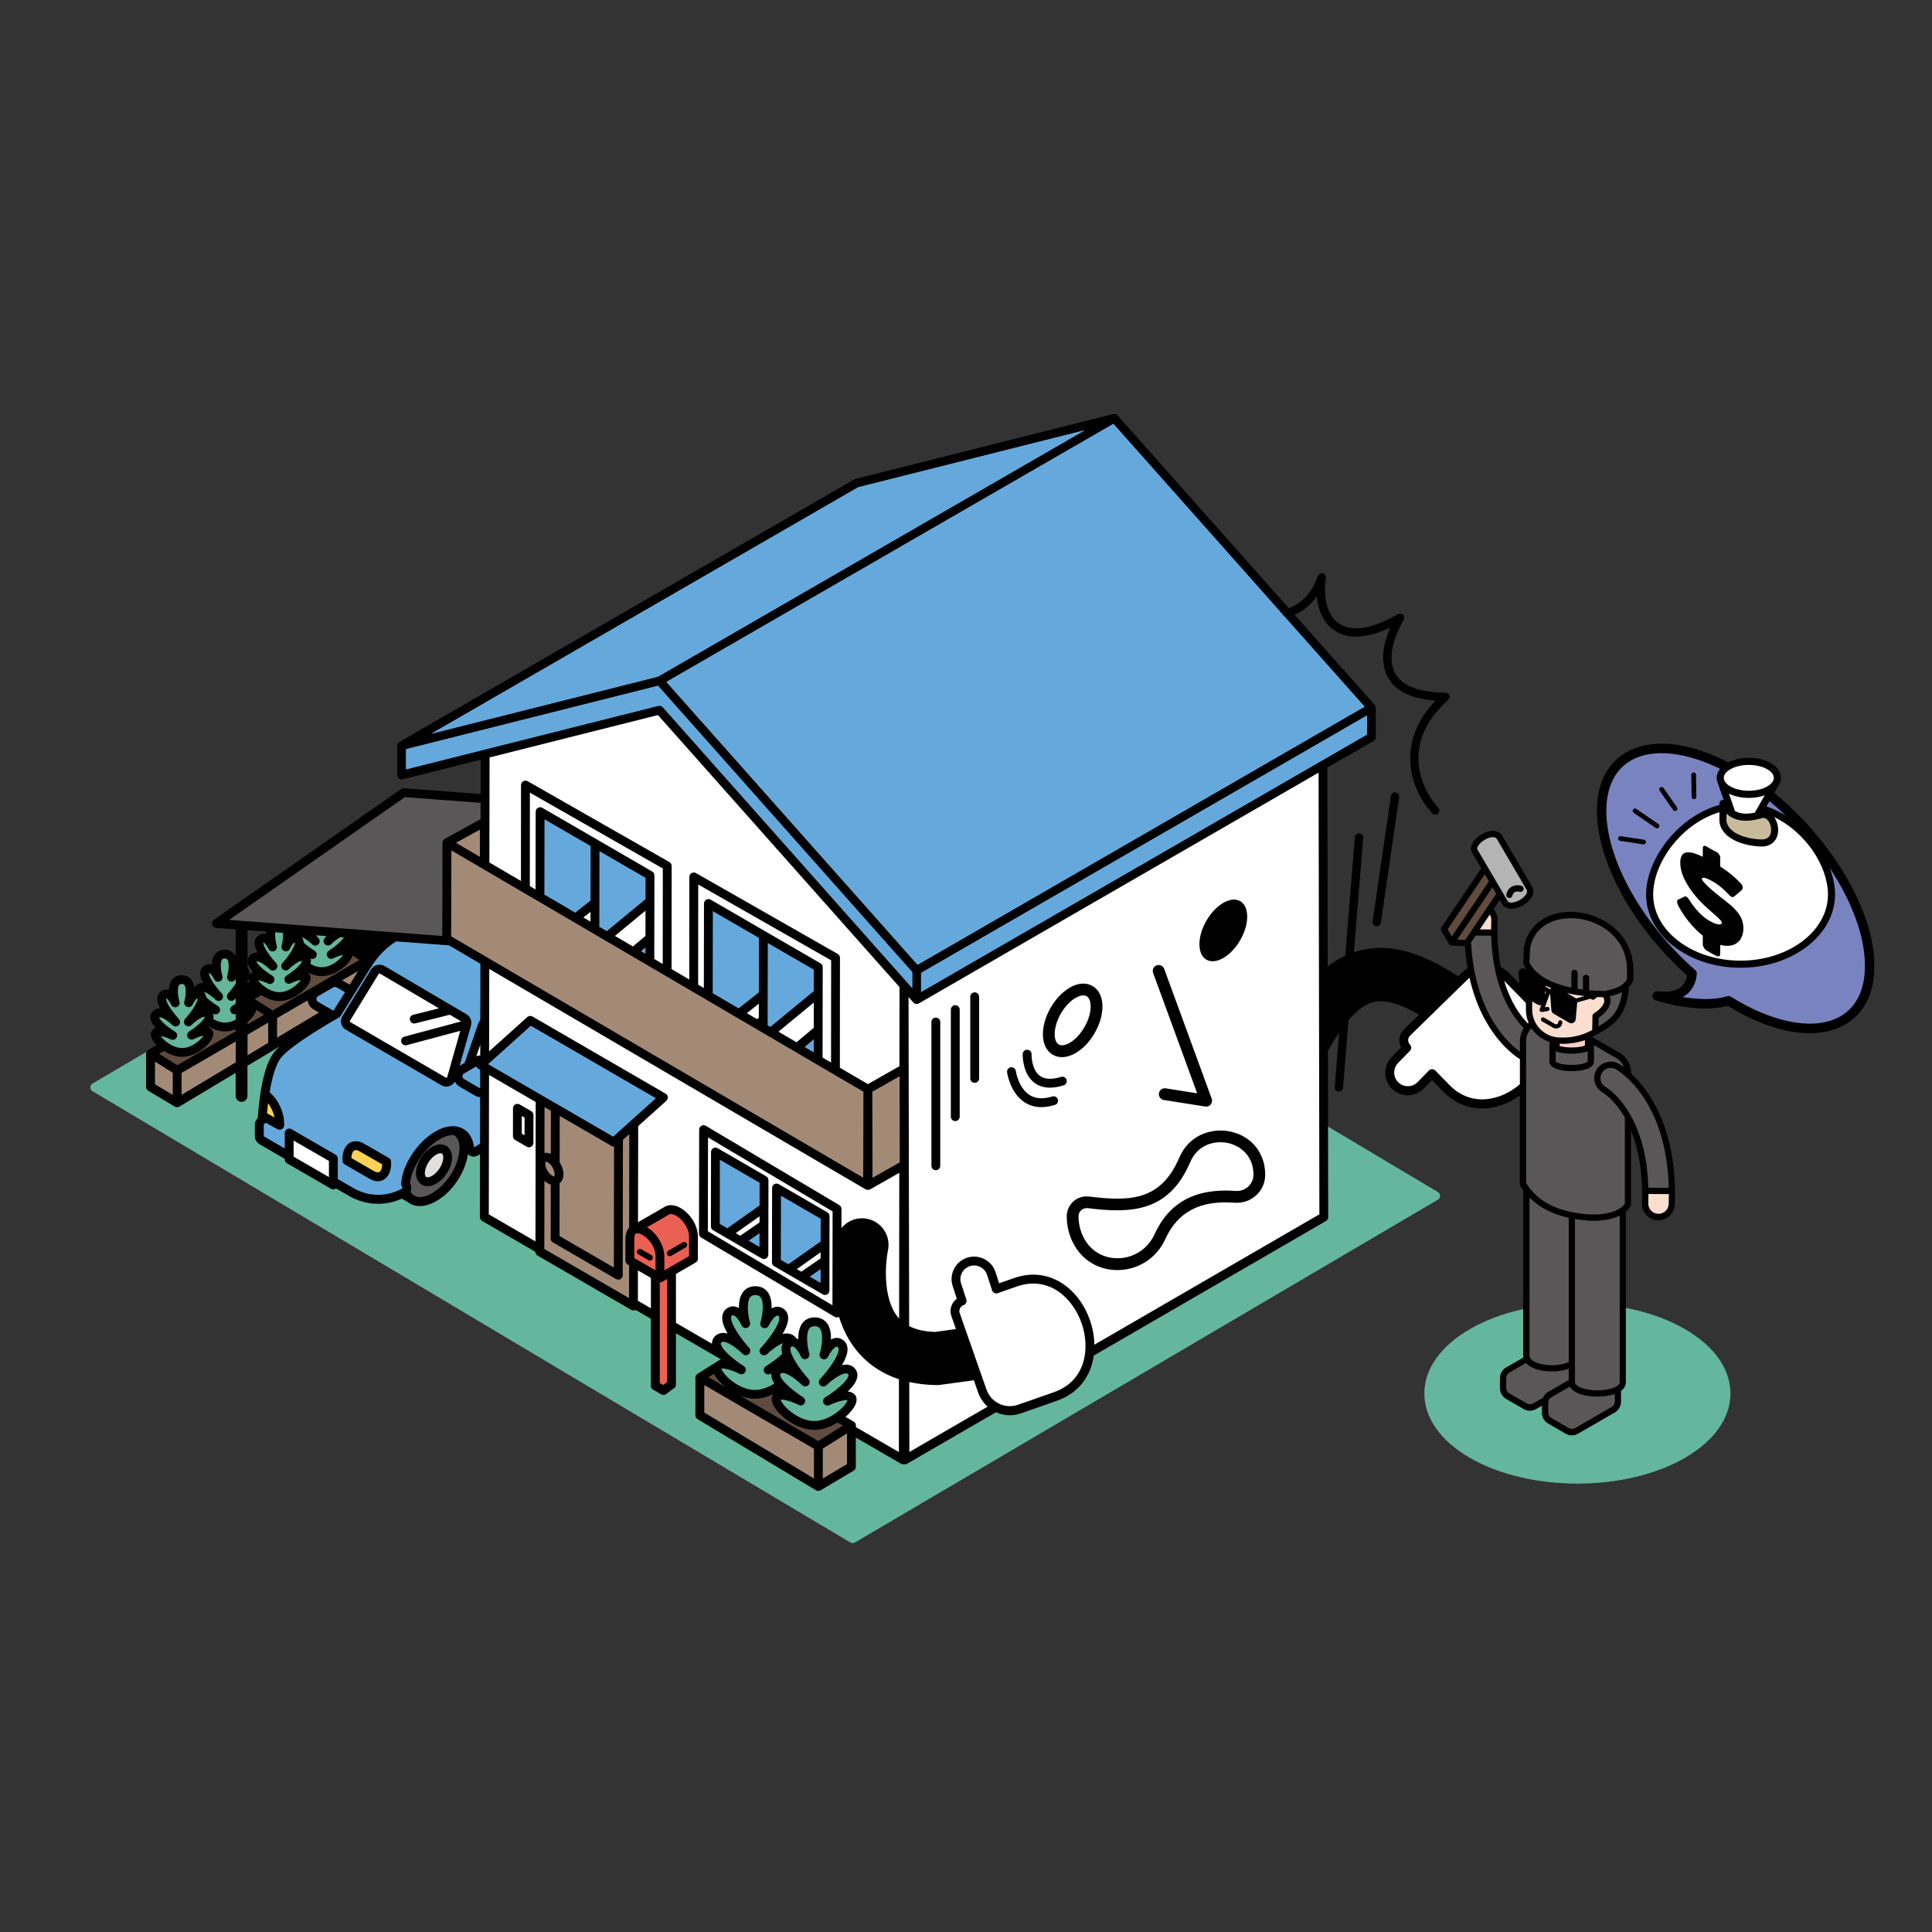 <?xml version="1.0" encoding="UTF-8"?><svg id="_レイヤー_2" xmlns="http://www.w3.org/2000/svg" viewBox="0 0 800 800"><rect x="0" y="0" width="800" height="800" fill="#333333" stroke="none"/><defs><style>.cls-1{fill:none;}.cls-2{fill:#7983bf;}.cls-3{fill:#64b69c;}.cls-4{fill:#f8cec6;}.cls-5{fill:#ea6052;}.cls-6{fill:#fadfd0;}.cls-7{fill:#65a9dc;}.cls-8{fill:#a38a77;}.cls-9{fill:#fff;}.cls-10{fill:#c8bb9b;}.cls-11{fill:#e1e0df;}.cls-12{fill:#b4b4b5;}.cls-13{fill:#595757;}.cls-14{fill:#604c3f;}.cls-15{fill:#fcd254;}</style></defs><g id="_レイヤー_1-2"><rect class="cls-1" width="800" height="800"/></g><g id="_レイヤー_3"><path d="M405.03,576.6l-1.77-5.07-13.9,1.9c-.49.07-.99.1-1.49.1-.05,0-.09,0-.14,0-4.16-.05-7.88-.52-11.23-1.27l.05,28.98,32.42-18.79c-1.78-1.56-3.14-3.55-3.95-5.85Z"/><path class="cls-3" d="M595.42,493.61l-313.83-186.89c-.57-.34-1.29-.34-1.86,0L38.3,448.68c-.56.33-.9.93-.9,1.57,0,.65.34,1.25.89,1.58l313.83,186.89c.29.17.61.26.94.26s.64-.08.93-.25l241.42-141.97c.56-.33.9-.93.9-1.57,0-.65-.34-1.25-.89-1.58Z"/><path class="cls-3" d="M697.6,550.3c-24.5-14.15-64.36-14.14-88.86,0-12.21,7.05-18.94,16.54-18.94,26.71s6.73,19.66,18.94,26.71c12.25,7.07,28.34,10.61,44.43,10.61s32.18-3.54,44.43-10.61c12.21-7.05,18.94-16.54,18.94-26.71s-6.73-19.66-18.94-26.71Z"/><path d="M675.41,444.38v-.1c0-3.44-1.85-6.65-4.83-8.37l-11.29-6.52c.64-.32,1.27-.65,1.9-1.02,0,0,0,0,0,0,7.28-4,11.8-7.21,13.18-18.08,0-.05,0-.1.01-.14l.02-1.33c.68-.68,1.27-1.46,1.75-2.38.1-.18.15-.39.15-.6v-5.19c-.51-13.88-12.33-22.06-23.75-22.97-11.16-.89-19.6,4.75-21.49,14.36-.01.06-.02.12-.02.19l-.32,6.47c-.01.2.03.4.11.58.29.67.64,1.29,1.03,1.9v.18l-.29-.17c-.59-.34-1.31-.33-1.89.03-.58.36-.91,1.01-.86,1.69l.31,4.38-4.15-4.25c-1.04-1.07-2.23-1.94-3.52-2.61-1.06-5.39-1.63-11.77-1.35-19.3.06-1.74-.53-3.4-1.66-4.7l2.58-3.83,1.09,1.86c.84,1.29,2.2,1.84,3.73,1.84,1.68,0,3.57-.65,5.2-1.69,3.43-2.17,4.76-5.2,3.31-7.55l-12.34-21.05c-.93-1.43-2.51-2.12-4.45-1.94-3.2.29-7,2.93-8.13,5.65-.57,1.38-.44,2.71.37,3.76l3.55,6.06-16.52,24.49c-.28.41-.29.95-.04,1.38l3.17,5.41s.06.07.08.11c.03.04.06.08.09.12.04.04.09.08.13.12.04.03.08.06.12.09.05.03.11.06.16.08.04.02.09.04.13.06.06.02.12.03.18.04.04,0,.08.02.12.03l5.64.37c.22,3.23.59,6.26,1.08,9.1-.87.54-1.69,1.16-2.44,1.89l-1.44,1.41c-15.91-10.31-28.56-13.64-40.35-10.74-.92.23-1.87.5-2.83.81l3.82-47.37c.08-.95-.63-1.78-1.58-1.86-.95-.08-1.78.63-1.86,1.58l-3.96,49.04c-2.31,1.06-4.74,2.49-7.28,4.49l-.15-82.35h0s0,0,0,0l19.13-11.04c.57-.33.91-.93.92-1.58v-12.11s0-.03,0-.05c0-.12-.02-.23-.05-.34,0-.03,0-.07-.02-.1-.04-.14-.1-.28-.17-.41-.02-.03-.04-.06-.06-.09-.05-.08-.1-.16-.16-.23l-33.11-37.28c3.69-1.73,6.79-4.33,9.18-7.73.55,6.27,3.05,11.3,7.2,14.13,4.04,2.74,11.22,4.52,23.22-1.15-4.82,10.86-2.76,17.6-.9,20.84,3.18,5.53,9.76,8.69,19.59,9.4-15.29,15.97-12.03,34.66-1.44,46.66.34.39.81.58,1.29.58.4,0,.81-.14,1.14-.43.71-.63.78-1.72.15-2.43-9.36-10.6-13.89-28.66,4.12-44.66.53-.47.72-1.23.47-1.9-.25-.67-.89-1.11-1.6-1.12-10.8-.06-17.78-2.69-20.72-7.82-3-5.22-1.75-13.35,3.42-22.33.39-.68.28-1.53-.28-2.08-.55-.55-1.41-.66-2.08-.27-10.62,6.17-19.07,7.5-24.43,3.86-4.7-3.19-6.72-10.23-5.43-18.82.13-.88-.43-1.72-1.29-1.93-.87-.21-1.75.27-2.04,1.11-2.26,6.59-6.3,11.07-11.98,13.37l-70.95-79.89s0,0,0,0c-.13-.15-.29-.27-.46-.37-.01,0-.02-.02-.04-.02-.17-.09-.35-.15-.54-.18-.02,0-.03,0-.04,0-.18-.03-.37-.02-.55,0-.03,0-.05,0-.08.01-.03,0-.06,0-.09.01l-106.77,26.87c-.16.04-.32.11-.47.19l-188.31,108.72s-.04.03-.06.04c-.02.02-.05.03-.07.05-.15.1-.28.22-.39.36,0,.01-.01.02-.02.03-.11.15-.2.31-.27.49,0,0,0,0,0,.01-.06.18-.09.37-.1.57,0,.01,0,.02,0,.03v12.11c-.01.56.25,1.1.69,1.45.44.35,1.03.47,1.57.33l32.3-8.13-.03,14.23-31.74-2.4c-.43-.03-.84.08-1.19.32l-77.53,54.17c-.63.44-.92,1.24-.72,1.98.2.75.86,1.28,1.63,1.34l8.12.61v11.3c-.17-.36-.36-.69-.59-1-.66-.86-1.92-1.88-4.03-1.86-2.14.02-3.36,1.06-4,1.93-.87,1.17-1.19,2.7-1.25,4.23-.11-.04-.23-.07-.34-.1-1.1-.25-2.21.04-3.14.8-.8.66-1.26,1.6-1.33,2.7-.08,1.27.42,2.75,1.17,4.21-.12,0-.23,0-.35,0-1.1.03-2.06.47-2.78,1.25-.2.22-.36.46-.5.71-.16-1.22-.51-2.41-1.23-3.34-.66-.86-1.91-1.85-4.03-1.86-2.14.02-3.36,1.06-4,1.93-.87,1.17-1.19,2.7-1.25,4.23-.11-.04-.23-.07-.34-.1-1.1-.25-2.21.04-3.14.8-.8.66-1.26,1.6-1.33,2.69-.08,1.27.42,2.75,1.17,4.21-.12,0-.23,0-.35,0-1.1.03-2.06.47-2.78,1.25-.73.8-1.05,1.85-.89,2.94.19,1.3,1.08,2.63,2.22,3.86-.7.24-1.16.63-1.44.98-.43.53-1.01,1.71-.11,3.58.39.81,1.05,1.71,1.9,2.59l-3.45,1.99c-.08.05-.15.12-.23.18-.04.04-.1.07-.14.11-.1.1-.19.21-.26.33,0,.01-.02.03-.03.04-.08.14-.14.28-.19.44-.01.05-.01.1-.02.15-.02.1-.04.21-.05.31,0,0,0,.01,0,.02s0,.01,0,.02v13.75c0,.65.34,1.24.89,1.57l11.02,6.56s.01,0,.02,0c0,0,.01,0,.02.01.09.05.19.08.28.11.05.02.1.05.15.06.15.04.31.06.47.06s.32-.02.47-.06c.05-.01.1-.04.15-.06.09-.03.19-.06.28-.11,0,0,.01,0,.02-.01,0,0,.01,0,.02,0l23.31-13.98v9.56c0,1.35,1.09,2.44,2.44,2.44s2.44-1.09,2.44-2.44v-12.48l13.45-8.07c-.82.74-1.55,1.45-2.11,2.11-5.3,6.18-6.58,21.54-7.06,27.33l-.02.25c-.76.75-1.2,1.78-1.2,2.87v4.55c0,1.44.77,2.78,2.02,3.5l10.35,5.97v.26c0,.65.35,1.26.92,1.59l18.28,10.56c.28.16.6.25.92.25s.63-.08.92-.25c.07-.04.13-.1.19-.15l5.51,3.18c3.68,2.13,7.81,3.19,11.94,3.19,3.36,0,6.71-.72,9.83-2.12l2.53,1.46c.12.09.22.19.34.27,1.33.9,2.88,1.34,4.58,1.34s3.7-.49,5.7-1.46c7.12-3.47,13.17-12.14,14.2-20.12.28.32.62.61,1.04.81.58.28,1.78.61,3.28-.29l.69-.41-.05,26.03c0,.65.35,1.26.91,1.59l22.07,12.79c0,.64.35,1.24.91,1.56l38.75,22.46c.28.16.6.25.92.25s.61-.08.89-.23l6.34,3.67v27.77c0,.65.35,1.26.92,1.59l3.36,1.94c.28.16.6.25.92.25.38,0,.76-.12,1.08-.35l3.36-2.47c.47-.34.75-.89.75-1.48v-21.23l18.56,10.75-9.63,6.05c-.06.04-.12.1-.17.14-.06.05-.12.09-.17.14-.06.06-.11.14-.16.21-.04.06-.09.11-.12.17-.04.08-.07.16-.1.24-.03.07-.06.13-.08.2-.02.08-.03.17-.03.26,0,.07-.03.13-.03.2v15.63c0,.64.34,1.24.89,1.57l49.06,29.47s.01,0,.02,0c0,0,.01,0,.02.01.09.05.18.08.28.11.05.02.1.05.16.06.16.04.31.06.47.06s.32-.02.47-.06c.05-.01.1-.04.15-.06.09-.03.19-.06.28-.11,0,0,.01,0,.02-.01,0,0,.01,0,.02,0l13.68-8.15c.55-.33.89-.93.89-1.57v-12.14l18.7,10.84c.28.16.6.25.92.25h0,0c.12,0,.24-.02.36-.05.12.02.24.05.36.05.32,0,.63-.08.92-.25l36.79-21.32c1.82.83,3.76,1.26,5.72,1.26,1.55,0,3.11-.26,4.61-.79l14.84-5.2c6.99-2.45,11.9-7.29,14.19-13.99.52-1.52.88-3.1,1.11-4.73l96.18-55.74c.57-.33.91-.93.91-1.59l-.12-68.91c1.6-2.81,3.14-5.3,4.65-7.51l-1.82,22.55c-.08.95.63,1.78,1.58,1.86.05,0,.09,0,.14,0,.89,0,1.64-.68,1.71-1.58l2.26-27.95c3.61-4.25,7.02-6.73,10.33-7.54,4.62-1.13,10.86.6,18.91,5.23l-6.32,6.18c-2.03,1.98-2.43,5.02-1.17,7.41l-3.71,3.8c-1.78,1.74-2.78,4.07-2.81,6.56-.03,2.49.91,4.84,2.65,6.62,1.74,1.78,4.07,2.78,6.56,2.81,2.49.02,4.84-.91,6.65-2.68l3.5-3.58,4.55,4.65c4.55,4.66,10.09,7.07,16.14,7.07.84,0,1.68-.05,2.54-.14,4.54-.49,9.06-2.29,13.12-5.16v36.64c0,.23.06.46.18.65.38.65.79,1.27,1.22,1.88v68.45c0,.28.02.55.07.81l-7.13,4.12c-1.59.92-2.57,2.62-2.57,4.45v4.14c0,1.83.99,3.54,2.57,4.45l7.26,4.19c.79.46,1.68.69,2.57.69s1.78-.23,2.57-.69l2.41-1.39v2.93c0,1.83.99,3.54,2.57,4.46l7.26,4.19c.79.46,1.68.69,2.57.69s1.78-.23,2.57-.69l15.21-8.78c1.59-.92,2.57-2.62,2.57-4.45v-4.14c0-.11-.01-.22-.02-.32,1.25-.92,2.03-2.11,2.03-3.61v-70.59c.78-.66,1.44-1.39,1.94-2.2.13-.2.19-.44.19-.68v-30.71c2.87,6.99,5,16.72,4.52,30.04-.14,3.76,2.81,6.92,6.56,7.06.08,0,.17,0,.25,0,3.68,0,6.67-2.88,6.81-6.57,1.15-31.65-10.94-47.61-18.14-54.26ZM102.5,406.84v-.88c.11-.27.21-.54.3-.8,0,.49.13,1.08.44,1.76-.24-.05-.49-.07-.74-.08ZM110.26,386.79c-.11-.04-.23-.07-.34-.1-1.1-.25-2.21.04-3.14.8-.8.66-1.26,1.6-1.33,2.7-.08,1.27.42,2.75,1.17,4.21-.12,0-.23,0-.35,0-1.1.03-2.06.47-2.78,1.25t0,0c-.73.8-1.05,1.85-.89,2.94.19,1.3,1.08,2.63,2.22,3.86-.7.24-1.15.63-1.44.98-.08.1-.16.22-.23.36.06-.4.09-.79.06-1.16-.06-.74-.31-1.4-.71-1.95v-15.51l7.84.59c-.04.34-.08.69-.09,1.04Z"/><path d="M577.89,328.12c-.95-.13-1.82.52-1.95,1.46l-7.57,52.01c-.14.94.51,1.82,1.46,1.95.08.01.17.02.25.02.84,0,1.58-.62,1.7-1.47l7.57-52.01c.14-.94-.51-1.82-1.46-1.95Z"/><polygon class="cls-8" points="148.31 402.08 141.67 405.93 144.79 407.74 148.31 402.08"/><path class="cls-8" d="M127.39,414.22l-12.66,7.35v8.1l17.32-10.4-2.18-1.26c-1.41-.81-2.3-2.2-2.47-3.79Z"/><polygon class="cls-8" points="75.2 444.26 75.2 453.35 97.62 439.89 97.62 431.25 75.2 444.26"/><polygon class="cls-8" points="111.06 431.81 111.06 423.44 102.5 428.41 102.5 436.96 111.06 431.81"/><polygon class="cls-8" points="64.18 448.99 71.54 453.37 71.54 444.22 64.18 439.59 64.18 448.99"/><path class="cls-14" d="M112.93,418.38l35.95-20.87-2.9-1.82c-.07.25-.16.51-.29.79-1.48,3.19-6.91,7.66-12.39,7.71-.03,0-.06,0-.08,0-1.99,0-3.97-.58-5.77-1.47.23.16.41.34.55.51.44.53,1.04,1.69.17,3.57-1.48,3.19-6.91,7.67-12.39,7.71-.03,0-.06,0-.08,0-2.66,0-5.31-1.04-7.51-2.47l-2.78,1.61,7.52,4.73Z"/><path class="cls-14" d="M109.36,420.2l-3.3-2.07c-.06.38-.18.8-.4,1.27-.56,1.2-1.68,2.59-3.15,3.85v.93l6.85-3.98Z"/><path class="cls-14" d="M93.27,427.1s-.06,0-.08,0c-2.34,0-4.68-.81-6.71-1.97-.07.08-.14.17-.22.25.71.23,1.17.61,1.45.96.44.53,1.04,1.69.17,3.57-1.48,3.19-6.91,7.66-12.39,7.71-.03,0-.06,0-.08,0-2.65,0-5.3-1.03-7.5-2.45l-2.02,1.17,7.52,4.73,24.21-14.06v-.81c-1.4.55-2.87.89-4.35.9Z"/><path class="cls-3" d="M114.58,391.6c.27.92-.21,1.89-1.11,2.23-.9.34-1.9-.07-2.31-.94-.54-1.16-1.53-2.43-2.01-2.6-.01,0-.03.02-.05.04-.39.88,1.86,4.86,5.25,8.47.68.73.66,1.86-.05,2.56-.71.7-1.85.7-2.56,0-1.38-1.34-4.01-3.3-5.33-3.3-.01,0-.03,0-.04,0-.09,0-.13.02-.16.03.08,1.07,3.21,3.92,6.54,5.95.83.51,1.12,1.58.66,2.43-.46.86-1.52,1.2-2.4.78-1.44-.68-3.14-1.23-4.18-1.37,1.18,1.72,4.88,4.96,8.86,4.96.02,0,.04,0,.06,0,4-.03,7.68-3.36,8.84-5.11-1.04.16-2.73.73-4.16,1.44-.87.43-1.93.11-2.41-.74-.48-.85-.21-1.92.62-2.44,3.3-2.09,6.37-4.99,6.44-6.05-.03-.02-.07-.03-.16-.03h-.02c-1.31,0-3.93,2.02-5.3,3.39-.7.71-1.84.72-2.56.03-.72-.69-.76-1.82-.09-2.56,3.33-3.66,5.51-7.68,5.1-8.57-.01,0-.02-.02-.03-.02-.48.18-1.45,1.47-1.97,2.64-.39.88-1.39,1.3-2.29.98-.9-.33-1.4-1.29-1.14-2.21.4-1.46.71-3.7.52-5.31l-3.13-.24c-.24,1.63.13,4.04.58,5.57Z"/><path class="cls-3" d="M95.51,419.03c-.48-.85-.21-1.92.62-2.45.51-.32,1.01-.67,1.5-1.02v-2.19c-.19.17-.37.35-.53.51-.7.7-1.84.72-2.56.03-.72-.69-.76-1.82-.09-2.56,1.25-1.37,2.33-2.8,3.18-4.09v-2.04c-.03.06-.06.12-.09.18-.39.87-1.39,1.3-2.29.97-.9-.33-1.4-1.29-1.14-2.21.57-2.04.96-5.62.02-6.86-.16-.21-.44-.42-1.09-.42-.67,0-.93.23-1.09.44-.92,1.25-.47,4.83.13,6.86.27.92-.21,1.89-1.11,2.23-.9.34-1.9-.07-2.31-.94-.54-1.16-1.53-2.43-2.01-2.6-.01,0-.03.02-.05.04-.39.88,1.86,4.87,5.25,8.47.68.72.66,1.86-.05,2.56-.71.7-1.85.7-2.56,0-1.26-1.22-3.53-2.93-4.93-3.24.61.59.99,1.35,1.1,2.25,1.24,1.18,3.01,2.55,4.84,3.67.83.51,1.12,1.58.66,2.43-.46.86-1.52,1.2-2.4.78-.11-.05-.22-.1-.33-.15.22.56.31,1.16.23,1.79-.02.16-.05.33-.1.5,1.45.84,3.13,1.46,4.87,1.46.02,0,.04,0,.06,0,1.55-.01,3.05-.52,4.38-1.24v-2.31c-.8.24-1.69-.1-2.11-.85Z"/><path class="cls-3" d="M102.56,410.53s-.03-.02-.06-.02v.27c.03-.09.05-.17.06-.25Z"/><path class="cls-3" d="M66.54,429c1.18,1.72,4.88,4.96,8.86,4.96.02,0,.04,0,.06,0,4-.03,7.68-3.36,8.84-5.11-1.04.16-2.74.73-4.16,1.44-.87.43-1.93.11-2.41-.74-.48-.85-.21-1.92.62-2.44,3.29-2.09,6.37-4.99,6.44-6.05-.03-.02-.07-.03-.16-.03,0,0-.01,0-.02,0-1.26,0-3.88,1.96-5.3,3.39-.7.71-1.84.72-2.56.04-.72-.69-.76-1.82-.09-2.56,3.33-3.66,5.51-7.68,5.1-8.57-.01,0-.02-.02-.03-.02-.48.18-1.45,1.47-1.97,2.64-.39.87-1.39,1.3-2.29.98-.9-.33-1.4-1.29-1.14-2.21.57-2.04.96-5.62.02-6.86-.16-.21-.45-.42-1.09-.42-.67,0-.93.23-1.09.44-.92,1.25-.47,4.83.13,6.86.27.92-.21,1.89-1.11,2.23-.9.34-1.9-.07-2.31-.94-.54-1.16-1.53-2.43-2.01-2.6-.01,0-.03.02-.05.04-.39.88,1.87,4.86,5.25,8.47.68.73.66,1.86-.05,2.56-.71.7-1.85.7-2.56,0-1.4-1.36-4.09-3.35-5.37-3.3-.09,0-.13.02-.16.03.08,1.07,3.21,3.92,6.54,5.95.83.51,1.12,1.58.66,2.43-.46.86-1.52,1.2-2.4.78-1.44-.68-3.14-1.23-4.18-1.37Z"/><path class="cls-3" d="M137.12,390.97c-.7.71-1.84.72-2.56.03-.72-.69-.76-1.82-.09-2.56.25-.27.48-.54.72-.82l-4.36-.33c.34.39.68.78,1.04,1.17.68.72.66,1.86-.05,2.56-.71.7-1.85.7-2.56,0-1.08-1.05-2.92-2.47-4.3-3.04.43.57.7,1.25.76,2.03,0,.09,0,.19,0,.29,1.21,1.12,2.86,2.36,4.56,3.4.83.51,1.12,1.58.66,2.43-.45.84-1.47,1.18-2.33.81.12.45.17.93.11,1.42-.03.26-.1.52-.19.79,1.41.79,3.02,1.36,4.69,1.36.02,0,.04,0,.06,0,4-.03,7.68-3.36,8.84-5.11-1.04.16-2.73.73-4.16,1.44-.87.43-1.93.11-2.41-.74-.48-.85-.21-1.92.62-2.44,2.83-1.79,5.49-4.18,6.23-5.5l-1.45-.11c-1.3.68-2.86,1.95-3.81,2.91Z"/><path class="cls-11" d="M182.39,477.52c-.39,0-.89.13-1.42.39-2.54,1.24-4.84,4.66-5.04,7.48-.07.96.13,1.7.54,1.97.4.27,1.16.18,2.03-.24h0c2.54-1.24,4.84-4.66,5.04-7.48.07-.96-.13-1.7-.54-1.97-.15-.1-.36-.16-.6-.16Z"/><path class="cls-13" d="M177.53,475.21c-3.59,3.45-7.32,9.52-7.73,14.66.52,1.14.65,2.33.34,3.35-.03.1-.08.18-.11.28.34.61.77,1.11,1.3,1.46,1.59,1.07,3.94.94,6.63-.37h0c6.29-3.07,11.79-11.24,12.28-18.22.21-2.98-.55-5.21-2.14-6.28-.05-.03-.11-.06-.16-.09-2.91-.23-6.69,1.63-10.42,5.21ZM187.18,479.9c-.29,4.09-3.4,8.71-7.09,10.51-1.04.51-2.07.76-3.03.76s-1.88-.26-2.64-.77c-1.52-1.03-2.3-2.94-2.14-5.26.29-4.09,3.4-8.71,7.09-10.51,2.09-1.02,4.15-1.01,5.68.02,1.52,1.03,2.3,2.94,2.14,5.26Z"/><path class="cls-7" d="M196.66,453.65l-6.32-3.65c-.89-.51-1.56-1.26-1.99-2.14-.44.8-1.14,1.42-2.01,1.78-.49.2-1.01.3-1.52.3-.7,0-1.4-.18-2.02-.55l-39.61-23.02c-.95-.55-1.62-1.44-1.89-2.5-.27-1.06-.1-2.16.47-3.1l11.91-19.41c1.14-1.86,3.6-2.48,5.49-1.37l34.03,20.02c1.58.93,2.34,2.81,1.84,4.58l-4.73,16.73s.02-.01.03-.02l2.07-1.19,5.57-16.09c.21-.61.53-1.16.9-1.67l.04-23.29-12.98-7.6-21.9-1.65c-3.8,2.44-7.34,5.53-10.93,11.47l-12.05,19.39c-.16.26-.39.48-.66.63-.19.1-18.79,10.55-23.79,16.38-2.56,2.98-4.07,9.05-4.97,14.68,3.4,2.66,6.01,8.08,6.01,12.8v.82c0,.65-.34,1.24-.9,1.57-.29.17-.61.26-.93.26-.3,0-.6-.07-.88-.22l-4.95-2.71c-.15.21-.35.4-.58.54-.13.07-.2.2-.2.33v4.55c0,.13.07.26.19.33l8.51,4.92v-6.41c0-.65.35-1.26.92-1.59.57-.33,1.26-.33,1.83,0l18.28,10.56c.57.33.92.93.92,1.59v8.52l6.62,3.82c6.22,3.59,13.95,3.6,20.17.03,0-.17-.07-.49-.29-.88-.17-.3-.26-.64-.24-.99.26-6.5,4.78-13.69,8.88-17.62,5.38-5.17,10.99-7.28,15.39-5.79,3.1,1.05,5.21,3.8,5.79,7.55.03.24.11.5.18.71l2.43-1.45.03-19.29c-.75-.05-1.49-.26-2.16-.65ZM161.94,481.92c0,3.04-1.11,5.43-3.03,6.54-.77.44-1.61.66-2.49.66-1.08,0-2.22-.33-3.35-.99l-10.33-5.96c-.57-.33-.92-.93-.92-1.59v-.82c0-3.04,1.11-5.43,3.03-6.54,1.7-.98,3.78-.87,5.84.32l10.33,5.96c.57.33.92.93.92,1.59v.82Z"/><path class="cls-9" d="M167.93,432.85c-.81,0-1.55-.54-1.77-1.36-.26-.98.32-1.98,1.29-2.24l23.5-6.31-4.7-2.77s-.05.02-.08.03l-14.2,3.55c-.15.04-.3.06-.45.06-.82,0-1.57-.56-1.77-1.39-.25-.98.35-1.98,1.33-2.22l10.68-2.67-24.45-14.38c-.06-.03-.12-.05-.19-.05-.13,0-.25.06-.32.18l-11.91,19.41c-.07.11-.06.22-.04.29.02.07.06.17.17.23l39.61,23.02c.13.08.25.05.33.02.08-.03.18-.1.22-.25l5.42-19.17-22.2,5.96c-.16.04-.32.06-.48.06Z"/><path class="cls-15" d="M145.49,479.53l9.41,5.43c.51.3,1.48.73,2.18.32.71-.41,1.16-1.6,1.2-3.13l-9.41-5.43c-.51-.3-1.47-.73-2.18-.32-.71.41-1.16,1.6-1.2,3.13Z"/><path class="cls-15" d="M110.57,461.01l3.15,1.72c-.47-2.14-1.48-4.31-2.75-5.92-.15,1.24-.28,2.62-.4,4.2Z"/><path class="cls-9" d="M197.23,437.38c.52-.22,1.07-.34,1.63-.38v-4.35s-1.63,4.72-1.63,4.72Z"/><path class="cls-7" d="M142.86,410.85l-3.48-2.01c-.21-.12-.44-.18-.68-.18s-.47.06-.68.18l-6.32,3.65c-.61.35-.68.94-.68,1.18s.07.82.68,1.18l6.27,3.62c.08-.05.17-.1.24-.14l4.65-7.48Z"/><path class="cls-7" d="M198.08,442.56c-.39-.23-.68-.6-.82-1.02l-5.09,2.94c-.61.35-.68.94-.68,1.18s.07.82.68,1.18l6.32,3.65c.11.06.22.11.34.14v-7.62s-.75-.44-.75-.44Z"/><polygon class="cls-9" points="121.58 478.96 136.2 487.4 136.2 480.73 121.58 472.29 121.58 478.96"/><polygon class="cls-7" points="275.96 282.37 461.04 175.52 565.03 292.62 379.95 399.47 275.96 282.37"/><polygon class="cls-7" points="355.34 201.77 449.13 178.17 272.41 280.19 178.62 303.8 355.34 201.77"/><path class="cls-7" d="M273.09,292.19c-.15,0-.3.02-.45.06l-104.49,26.3v-8.33s104.31-26.25,104.31-26.25l105.27,118.55v6.6s-103.28-116.3-103.28-116.3c-.35-.4-.85-.61-1.37-.61Z"/><polygon class="cls-7" points="381.4 410.74 381.41 402.86 566.05 296.26 566.05 304.14 381.4 410.74"/><path class="cls-13" d="M183.32,348.46s0-.01,0-.02c.04-.15.1-.29.18-.42.03-.04.06-.08.09-.12.06-.09.12-.18.2-.26.04-.04.1-.07.14-.11.08-.06.15-.13.23-.18,0,0,.01,0,.01,0,0,0,0,0,.01,0l14.82-8.16v-6.75s-31.35-2.37-31.35-2.37l-72.79,50.85,88.27,6.66.1-38.64c0-.16.02-.32.06-.48Z"/><path class="cls-9" d="M202.5,445.12l-.1,57.72,19.32,11.2.1-57.73-19.32-11.19ZM219.95,474.84c-.28.16-.6.24-.91.24s-.63-.08-.92-.25l-4.81-2.79c-.57-.33-.91-.93-.91-1.59l.02-11.54c0-.65.35-1.26.92-1.58.57-.33,1.26-.32,1.83,0l4.81,2.79c.57.33.91.93.91,1.59l-.02,11.54c0,.65-.35,1.26-.92,1.58Z"/><polygon class="cls-9" points="264.15 526.05 264.13 538.62 269.53 541.74 269.53 529.16 264.15 526.05"/><path class="cls-9" d="M354.49,558.96c-3.08-3.87-5.45-8.48-7.07-13.68-.28.16-.59.24-.9.24s-.65-.09-.93-.26l-55.25-32.81c-.56-.33-.9-.93-.9-1.58l.07-43.11c0-.66.35-1.26.93-1.59.57-.33,1.27-.32,1.84.02l55.25,32.81c.56.33.9.93.9,1.58v7.96c2.51-3.1,6.64-4.72,10.82-3.82,5.93,1.28,9.7,7.12,8.43,13.05-1.03,4.95-2.32,19.62,4.04,27.54.18.23.4.43.59.65l.07-60.33-12,6.82c-.28.16-.59.24-.9.24-.03,0-.07-.01-.1-.01-.03,0-.07.01-.1.01-.32,0-.64-.08-.93-.25l-155.76-91.22-.06,34.14,15.82-14.22c.59-.53,1.45-.62,2.14-.22l55.14,31.95c.51.29.84.81.9,1.39.06.58-.16,1.16-.6,1.55l-11.67,10.49-.07,39.8,10.99-6.34c1.65-1.08,3.95-.97,6.32.29,3.72,1.98,7.49,6.78,7.49,12.13v9.01c0,.65-.35,1.26-.92,1.59l-8.17,4.72v20.28l14.91,8.64c-.02-1.14.35-2.18,1.14-3.02h0c.89-.94,2.07-1.45,3.43-1.47.61-.02,1.24.09,1.88.26-1.37-2.4-2.36-4.91-2.2-6.96.11-1.34.68-2.47,1.67-3.26,1.46-1.17,2.88-1.15,3.81-.92.5.12.98.33,1.43.61-.03-2.41.36-4.94,1.73-6.72,1.19-1.55,2.96-2.33,5.11-2.34,2.16.02,3.91.86,5.08,2.43,1.33,1.8,1.68,4.34,1.62,6.75.45-.27.93-.47,1.44-.58.94-.21,2.36-.21,3.8.98.97.8,1.53,1.94,1.61,3.28.13,2.06-.91,4.55-2.31,6.92.64-.16,1.28-.25,1.89-.23,1.36.04,2.53.57,3.4,1.53.13.15.23.31.34.46.3.11.59.25.87.42-.03-2.41.36-4.94,1.73-6.72,1.19-1.55,2.96-2.35,5.11-2.34,2.16.02,3.91.86,5.08,2.43,1.33,1.8,1.68,4.34,1.62,6.75.45-.26.93-.47,1.44-.58.94-.21,2.36-.21,3.8.98.97.8,1.53,1.94,1.61,3.28.13,2.06-.91,4.55-2.31,6.92.64-.16,1.28-.25,1.89-.23,1.36.04,2.53.57,3.4,1.53.89.98,1.26,2.21,1.07,3.55-.29,2.02-1.95,4.15-3.94,6.05,1.21.11,2.27.53,2.99,1.42.5.62,1.16,1.99.06,4.26-.74,1.52-2.16,3.25-4,4.84l3.4,1.97c.08.05.15.11.23.17.05.04.1.07.14.11.1.1.18.21.26.33.01.02.03.03.04.05.08.14.14.28.18.44.01.05.01.1.02.15.02.1.04.21.05.31,0,0,0,.01,0,.02,0,0,0,.01,0,.02v.69l17.79,10.31.02-30.16c-8.66-2.87-14.25-7.77-17.71-12.11Z"/><path class="cls-9" d="M215.76,325.07c0-.65.35-1.25.91-1.58.56-.33,1.26-.33,1.83,0l58.7,33.48c.57.33.92.93.92,1.59l-.04,42.74,7.33,4.29.04-42.48c0-.65.35-1.25.91-1.58.56-.33,1.26-.33,1.83,0l58.7,33.48c.57.33.92.93.92,1.59l-.04,45.53,11.6,6.79,13.06-7.42.05-32.76-100.04-112.65-69.72,17.55-.08,43.5,13.07,7.65.03-39.7Z"/><polygon class="cls-7" points="339.79 531.23 339.8 525.52 335.3 528.63 339.79 531.23"/><polygon class="cls-7" points="339.83 504.65 323.37 495.12 323.33 521.69 326.45 523.5 339.82 514.04 339.83 504.65"/><polygon class="cls-9" points="329.94 525.52 331.79 526.59 339.8 521.07 339.81 518.53 329.94 525.52"/><path class="cls-9" d="M293.17,470.98l-.06,38.86,51.59,30.64.06-38.86-51.59-30.64ZM318.15,519.51c0,.65-.35,1.26-.92,1.58-.28.16-.6.24-.91.24s-.63-.08-.92-.25l-20.12-11.66c-.57-.33-.91-.93-.91-1.59l.05-30.8c0-.65.35-1.26.92-1.58.57-.33,1.26-.32,1.83,0l20.12,11.66c.57.33.91.93.91,1.59l-.05,30.8ZM343.44,534.4c0,.65-.35,1.26-.92,1.58-.28.16-.6.24-.91.24s-.63-.08-.92-.25l-20.12-11.66c-.57-.33-.91-.93-.91-1.59l.05-30.8c0-.65.35-1.26.92-1.58.57-.33,1.26-.32,1.83,0l20.12,11.66c.57.33.91.93.91,1.59l-.05,30.8Z"/><polygon class="cls-7" points="314.54 489.76 298.08 480.22 298.03 506.79 301.16 508.6 314.52 499.15 314.54 489.76"/><polygon class="cls-7" points="314.49 516.33 314.5 510.63 310 513.73 314.49 516.33"/><polygon class="cls-9" points="304.64 510.62 306.5 511.7 314.51 506.18 314.51 503.64 304.64 510.62"/><path class="cls-8" d="M253.22,474.51l-21.45-12.43-.03,19.19c.97,1.54,1.58,3.33,1.58,4.97,0,1.6-.58,2.92-1.59,3.72l-.04,21.86,22.5,13.04.08-50.12s-.09.01-.14.01c-.31,0-.63-.08-.92-.25Z"/><path class="cls-8" d="M225.45,477.4c.83-.12,1.74.02,2.64.43l.03-17.87-2.64-1.53-.03,18.97Z"/><path class="cls-8" d="M258.97,522.01v-9.01c0-1.83.44-3.28,1.3-4.33.08-.09.17-.16.25-.25l.06-38.83-2.64,2.38-.09,56.08c0,.65-.35,1.26-.92,1.58-.28.16-.6.24-.91.24s-.63-.08-.92-.25l-26.16-15.16c-.57-.33-.91-.93-.91-1.59l.04-22.34c-.42-.13-.85-.31-1.27-.56-.48-.28-.93-.64-1.36-1.04l-.05,28.25,35.09,20.34.02-13.59-.61-.35c-.57-.33-.92-.93-.92-1.59Z"/><path class="cls-8" d="M226.81,481.29c-.39-.23-.65-.27-.77-.27-.03,0-.06,0-.07,0-.03.03-.18.27-.18.85,0,1.75,1.33,4.07,2.85,4.95.51.29.8.29.84.26.03-.03.18-.27.18-.85,0-1.75-1.33-4.07-2.85-4.95Z"/><polygon class="cls-9" points="216.06 469.42 217.21 470.08 217.22 462.77 216.07 462.11 216.06 469.42"/><polygon class="cls-7" points="202.1 440.65 253.9 470.67 271.6 454.76 219.8 424.74 202.1 440.65"/><polygon class="cls-7" points="336.96 430.36 333.17 433.55 336.96 435.76 336.96 430.36"/><polygon class="cls-7" points="337 410.37 337.01 401.54 317.92 390.48 317.86 424.58 318.97 425.23 337 410.37"/><polygon class="cls-9" points="336.97 425.58 336.99 415.12 322.33 427.2 329.82 431.58 336.97 425.58"/><polygon class="cls-7" points="314.22 410.94 314.26 388.36 295.17 377.29 295.11 411.26 305.86 417.55 314.22 410.94"/><polygon class="cls-9" points="314.21 421.41 314.22 415.61 309.25 419.54 313.46 422 314.21 421.41"/><path class="cls-9" d="M291.51,374.11c0-.65.35-1.26.92-1.58.57-.33,1.26-.32,1.83,0l22.75,13.19,22.75,13.19c.57.33.91.93.91,1.59l-.06,37.41,3.51,2.06.04-42.32-55.04-31.39-.04,41.48,2.37,1.39.06-35Z"/><polygon class="cls-7" points="267.27 392.33 265.43 393.88 267.27 394.95 267.27 392.33"/><polygon class="cls-7" points="267.3 372.33 267.32 363.51 248.22 352.44 248.17 383.77 251.25 385.57 267.3 372.33"/><polygon class="cls-9" points="267.28 387.54 267.29 377.09 254.62 387.54 262.08 391.91 267.28 387.54"/><polygon class="cls-7" points="244.53 372.91 244.57 350.32 225.47 339.26 225.42 370.44 238.19 377.92 244.53 372.91"/><polygon class="cls-9" points="244.52 377.58 241.58 379.91 244.51 381.62 244.52 377.58"/><path class="cls-9" d="M221.82,336.08c0-.65.35-1.26.92-1.58.57-.33,1.26-.32,1.83,0l22.75,13.19,22.75,13.19c.57.33.91.93.91,1.59l-.06,34.63,3.51,2.06.03-39.54-55.04-31.39-.03,38.69,2.37,1.39.05-32.22Z"/><polygon class="cls-8" points="198.7 343.54 188.8 348.99 198.72 354.81 198.7 343.54"/><polygon class="cls-8" points="361.2 452.07 361.29 487.71 372.58 481.29 372.49 445.66 361.2 452.07"/><polygon class="cls-8" points="186.82 387.73 357.44 487.66 357.53 452.06 186.91 352.13 186.82 387.73"/><path class="cls-5" d="M273.74,530.97c-.15.04-.31.06-.47.06-.03,0-.05,0-.07-.01v41.67l1.41.81,1.65-1.21v-42.7l-2.07,1.19c-.14.08-.29.14-.44.18Z"/><path class="cls-5" d="M279.78,503.28c-1.12-.59-2.14-.77-2.62-.45-.04.02-.07.05-.11.07l-9.16,5.29c4.05,2.3,7.2,7.64,7.2,12.01v5.83l10.24-5.91v-7.95c0-3.86-2.86-7.46-5.55-8.89ZM283.92,516.56l-5.97,3.44c-.19.11-.4.16-.61.16-.42,0-.83-.22-1.06-.61-.34-.58-.14-1.33.45-1.67l5.97-3.44c.58-.34,1.33-.14,1.67.45.34.58.14,1.33-.45,1.67Z"/><path class="cls-5" d="M268.61,513.48c-1.75-1.92-3.63-2.79-4.71-2.79-.38,0-1.26,0-1.26,2.31v7.95l8.8,5.08v-5.83c0-2.29-1.03-4.74-2.83-6.72ZM270.18,521.37c-.23.39-.64.61-1.06.61-.21,0-.42-.05-.61-.16l-4.17-2.41c-.58-.34-.78-1.08-.45-1.67.34-.58,1.08-.78,1.67-.45l4.17,2.41c.58.34.78,1.08.45,1.67Z"/><polygon class="cls-8" points="340.7 599.84 340.7 612.22 350.73 606.25 350.73 593.54 340.7 599.84"/><polygon class="cls-8" points="291.64 584.94 337.04 612.21 337.04 599.89 291.64 573.53 291.64 584.94"/><path d="M322.46,576.03c.18-.11.37-.22.55-.34.07.08.15.15.22.23-.27.02-.52.06-.77.11Z"/><path class="cls-14" d="M337,592.06c-7.49-.06-14.89-6.16-16.91-10.51-1.06-2.29-.37-3.66.13-4.26.02-.02.04-.04.06-.06-2.41,1.17-5.07,1.94-7.73,1.94-.04,0-.08,0-.11,0-1.98-.02-3.95-.46-5.82-1.18l32.22,18.71,10.18-6.4-2.18-1.27c-2.9,1.77-6.31,3.03-9.73,3.03-.04,0-.08,0-.11,0Z"/><path class="cls-14" d="M295.63,568.85l-2.28,1.43,7.07,4.11c-2.22-1.78-3.93-3.79-4.79-5.54Z"/><path class="cls-3" d="M319.39,568.7c-.17.08-.35.15-.52.23-.88.42-1.93.08-2.4-.78-.46-.86-.18-1.93.66-2.43,2.13-1.3,4.78-3.23,6.78-5.09-.23-.89-.34-1.74-.28-2.52.06-.73.26-1.39.59-1.97-2.14.82-4.92,2.93-6.59,4.56-.71.69-1.85.69-2.56,0-.71-.7-.73-1.83-.05-2.56,3.3-3.51,7.86-9.7,7.69-12.47-.03-.42-.16-.58-.29-.69-.36-.3-.54-.25-.65-.23-1.11.25-2.72,2.57-3.46,4.15-.4.87-1.41,1.28-2.31.94-.9-.34-1.38-1.31-1.11-2.23.86-2.9,1.64-8.3.07-10.42-.3-.4-.84-.93-2.16-.94-1.3-.02-1.87.51-2.17.91-1.61,2.1-.92,7.51-.11,10.42.26.92-.24,1.89-1.15,2.22-.9.32-1.9-.1-2.29-.98-.71-1.59-2.28-3.94-3.39-4.21-.11-.03-.29-.07-.66.22-.14.11-.27.27-.3.69-.22,2.77,4.24,9.03,7.48,12.59.67.74.63,1.87-.09,2.56-.72.69-1.86.67-2.56-.03-2.09-2.1-5.97-5.04-8.08-5.04h-.03c-.45,0-.66.16-.81.32-.14.15-.2.27-.17.56.3,2.39,5.74,6.82,9.5,9.19.82.52,1.09,1.6.62,2.45-.48.85-1.54,1.18-2.41.74-2.94-1.46-6.38-2.43-7.5-2.15.16.55.77,1.69,2.18,3.17,2.49,2.59,7.02,5.63,11.61,5.67.03,0,.06,0,.09,0,2.87,0,5.74-1.17,8.09-2.66-.66-1.02-1.13-2.05-1.25-3.04-.05-.38-.04-.75,0-1.11Z"/><path class="cls-3" d="M323.23,579.57c.16.55.77,1.69,2.18,3.17,2.49,2.59,7.02,5.63,11.61,5.67,4.59.08,9.18-2.93,11.71-5.48,1.45-1.46,2.07-2.6,2.24-3.14-1.07-.28-4.6.64-7.54,2.05-.88.42-1.93.08-2.4-.78-.46-.86-.18-1.93.66-2.44,3.8-2.32,9.31-6.65,9.65-9.04.04-.28-.02-.41-.16-.56-.15-.16-.35-.32-.8-.33-2.09-.07-6.05,2.83-8.19,4.91-.71.69-1.85.69-2.56,0-.71-.7-.73-1.83-.05-2.56,3.3-3.51,7.86-9.7,7.69-12.47-.03-.42-.16-.58-.29-.69-.36-.29-.54-.25-.65-.23-1.11.25-2.72,2.57-3.46,4.15-.4.87-1.41,1.28-2.31.94-.9-.34-1.38-1.31-1.11-2.23.86-2.9,1.64-8.3.07-10.42-.3-.4-.84-.93-2.16-.94-1.29.01-1.87.51-2.18.91-1.81,2.36-.65,8.47-.1,10.42.26.92-.24,1.89-1.14,2.22-.9.33-1.9-.1-2.29-.98-.71-1.59-2.28-3.94-3.39-4.21-.11-.03-.29-.07-.66.22-.14.11-.27.27-.3.69-.22,2.77,4.24,9.03,7.48,12.59.67.74.63,1.87-.09,2.56-.72.69-1.86.67-2.56-.03-2.09-2.1-5.97-5.04-8.08-5.04h-.03c-.45,0-.66.16-.81.32-.14.15-.2.27-.17.56.3,2.39,5.74,6.82,9.5,9.19.82.52,1.09,1.6.62,2.45-.48.85-1.54,1.18-2.41.74-2.94-1.46-6.38-2.43-7.5-2.15Z"/><path class="cls-7" d="M498.57,249.01c-.82-.49-1.08-1.55-.6-2.36.49-.82,1.55-1.08,2.36-.59,10.55,6.31,21.1,8.76,29.54,6.99l-68.85-77.53-185.07,106.85,103.99,117.1,185.07-106.85-32.56-36.66c-9.61,2.74-21.84.26-33.9-6.95Z"/><polygon class="cls-7" points="355.34 201.77 449.13 178.17 272.41 280.19 178.62 303.8 355.34 201.77"/><path class="cls-7" d="M273.09,292.19c-.15,0-.3.02-.45.06l-104.49,26.3v-8.33s104.31-26.25,104.31-26.25l105.27,118.55v6.6s-103.28-116.3-103.28-116.3c-.35-.4-.85-.61-1.37-.61Z"/><polygon class="cls-7" points="381.4 410.74 381.41 402.86 566.05 296.26 566.05 304.14 381.4 410.74"/><path class="cls-9" d="M405.03,576.6l-1.77-5.07-13.9,1.9c-.49.07-.99.1-1.49.1-.05,0-.09,0-.14,0-4.16-.05-7.88-.52-11.23-1.27l.05,28.98,32.42-18.79c-1.78-1.56-3.14-3.55-3.95-5.85Z"/><path class="cls-9" d="M608.5,404.85c-.22.19-.45.38-.66.58l-23.96,23.42c-1.03,1.01-1.05,2.67-.04,3.7.69.71.69,1.85,0,2.56l-4.81,4.92c-2.26,2.21-2.3,5.8-.12,8.04,1.06,1.08,2.47,1.69,3.98,1.7,1.48.02,2.94-.56,4.02-1.61l4.78-4.89c.34-.35.82-.55,1.31-.55s.97.2,1.31.55l5.86,5.99c4.37,4.47,9.79,6.49,15.67,5.85,4.71-.51,9.45-2.68,13.52-6.14v-10.4c-2.48-1.52-15.68-10.58-20.86-33.72Z"/><path class="cls-9" d="M632.95,423.47c-.71-1.68-1.1-3.53-1.1-5.47v-2.68l-9.02-9.23c2.69,9.07,6.78,14.6,9.77,17.66.11-.1.23-.19.34-.28Z"/><path class="cls-9" d="M397.41,543.77l11.07,31.62c.91,2.59,2.76,4.66,5.23,5.85,2.47,1.19,5.25,1.34,7.84.44l14.84-5.2c13.15-4.6,15.16-18.04,11.47-28.59-3.69-10.54-13.65-19.79-26.8-15.19l-7.91,2.77c-.47.16-.98.13-1.42-.09-.44-.22-.78-.61-.93-1.08l-2.12-6.54c-.49-1.39-1.51-2.53-2.88-3.19-1.36-.66-2.9-.74-4.33-.24-1.43.5-2.58,1.53-3.23,2.89-.66,1.36-.74,2.9-.24,4.33l2.14,6.58c.31.95-.2,1.96-1.14,2.29-1.36.48-2.08,1.97-1.6,3.33h0Z"/><path class="cls-9" d="M546,319.93l-165.52,95.56c-.05.03-.11.04-.16.07-.04.02-.07.05-.11.06-.04.02-.08.02-.12.03-.04.01-.07.02-.11.03-.14.03-.28.05-.42.05h0s0,0,0,0c-.15,0-.29-.02-.43-.06-.04-.01-.08-.03-.13-.04-.1-.03-.19-.07-.29-.12-.02-.01-.05-.02-.07-.03-.02-.01-.04-.03-.06-.05-.09-.05-.16-.12-.24-.19-.04-.03-.07-.06-.11-.1-.01-.01-.03-.02-.04-.04l-1.98-2.23.25,136.24c2.85,1.47,6.41,2.28,10.77,2.41l8.61-1.18-1.89-5.39h0c-.94-2.68.06-5.57,2.24-7.16l-1.65-5.09c-.81-2.31-.67-4.84.41-7.08,1.08-2.24,2.97-3.93,5.32-4.76s4.88-.68,7.13.4c2.24,1.08,3.93,2.97,4.76,5.32l1.56,4.8,6.14-2.15c6.99-2.45,13.85-1.73,19.82,2.09,5.21,3.32,9.34,8.77,11.64,15.35,1.18,3.37,1.79,6.81,1.84,10.15l93.17-53.99-.33-182.91ZM389.34,482.74c0,1.01-.82,1.83-1.83,1.83s-1.83-.82-1.83-1.83v-59.54c0-1.01.82-1.83,1.83-1.83s1.83.82,1.83,1.83v59.54ZM397.39,462.39c0,1.01-.82,1.83-1.83,1.83s-1.83-.82-1.83-1.83v-44.34c0-1.01.82-1.83,1.83-1.83s1.83.82,1.83,1.83v44.34ZM405.43,446.55c0,1.01-.82,1.83-1.83,1.83s-1.83-.82-1.83-1.83v-33.81c0-1.01.82-1.83,1.83-1.83s1.83.82,1.83,1.83v33.81ZM506.55,373.85c5.46-3.15,9.89-.6,9.89,5.71s-4.43,13.98-9.89,17.13c-5.46,3.15-9.89.6-9.89-5.71s4.43-13.98,9.89-17.13ZM478.94,399.73c1.27-.46,2.67.19,3.13,1.45l19.67,53.76c.3.81.14,1.72-.41,2.39-.47.57-1.16.89-1.88.89-.13,0-.25,0-.38-.03l-17.15-2.71c-1.33-.21-2.24-1.46-2.03-2.79.21-1.33,1.46-2.24,2.79-2.03l13.05,2.06-18.25-49.86c-.46-1.27.19-2.67,1.45-3.13ZM442.94,408.97c3.43-1.98,6.78-2.23,9.44-.69,2.66,1.53,4.12,4.56,4.12,8.52,0,7.19-4.88,15.65-11.11,19.25-1.94,1.12-3.86,1.69-5.64,1.69-1.36,0-2.64-.33-3.79-.99-2.66-1.53-4.12-4.56-4.12-8.52,0-7.19,4.88-15.65,11.11-19.24ZM436.81,457.52c-1.97.61-3.84.92-5.59.92-2.54,0-4.83-.64-6.85-1.93-6.1-3.88-7.32-12.16-7.36-12.51-.14-1,.56-1.93,1.56-2.06,1-.14,1.92.56,2.06,1.56.02.12,1.06,6.99,5.72,9.93,2.47,1.56,5.62,1.76,9.38.6.97-.3,1.99.24,2.29,1.21.3.97-.24,1.99-1.21,2.29ZM440.44,449.41c-2.05.64-3.94.96-5.67.96-2.53,0-4.69-.68-6.48-2.05-5.02-3.83-4.82-11.56-4.81-11.88.03-1.01.9-1.82,1.89-1.77,1.01.03,1.8.88,1.77,1.89,0,.1-.13,6.19,3.38,8.86,2.01,1.53,4.98,1.69,8.83.5.96-.3,1.99.24,2.29,1.21.3.97-.24,1.99-1.21,2.29ZM520.19,494.92c-2.38,2.21-5.62,3.34-8.89,3.1-14.45-1.08-23.61,3.73-28.81,15.13-3.47,7.61-10.8,12.49-19.13,12.75-.23,0-.46.01-.69.01-7.74,0-14.49-4.03-18.13-10.87-1.87-3.51-2.82-7.36-2.82-11.43,0-2.34,1.01-4.58,2.76-6.14,1.76-1.56,4.11-2.29,6.44-2.01,16.45,1.99,29.65,2.06,37.41-16.12,3.98-9.34,13.13-12.22,20.43-10.93,8.7,1.54,14.63,8.16,15.1,16.86.02.39.03.78.03,1.18,0,3.25-1.31,6.26-3.7,8.47Z"/><path class="cls-9" d="M448.58,412.17c-.92,0-2.02.35-3.19,1.02-4.7,2.71-8.67,9.59-8.67,15.02,0,2.11.61,3.67,1.68,4.29,1.06.62,2.73.36,4.55-.69h0c4.7-2.71,8.67-9.59,8.67-15.02,0-2.11-.61-3.67-1.68-4.29-.38-.22-.84-.33-1.36-.33Z"/><path class="cls-9" d="M449.92,500.27c-.81,0-1.58.29-2.2.84-.72.64-1.12,1.52-1.12,2.48,0,3.27.76,6.34,2.25,9.14,2.86,5.37,8.23,8.46,14.37,8.28,6.46-.2,12.15-3.99,14.84-9.9,6.08-13.33,17.08-19.21,33.62-17.97,1.94.14,3.79-.5,5.2-1.81,1.38-1.28,2.14-3.02,2.14-4.9,0-.31,0-.61-.02-.92-.41-7.72-6.22-11.46-11.07-12.32-5-.88-11.96.69-15.09,8.03-9.06,21.24-25.27,21.14-42.48,19.05-.14-.02-.28-.03-.42-.03Z"/><path d="M734.67,328.32l1.51-2.65c.82-1.09,1.26-2.3,1.26-3.58,0-2.37-1.49-4.53-4.2-6.1-4.91-2.84-12.5-2.93-17.61-.31-16.64-8.59-31.87-10.14-42.25-4.15-7.94,4.58-12.13,12.99-12.13,24.3,0,20.92,14.98,48.17,37.36,68.1-.39,2.1-1.26,3.71-2.61,4.79-2.02,1.63-5.23,2.21-9.52,1.73-1-.12-1.91.55-2.12,1.52-.21.98.35,1.95,1.3,2.27.71.23,17.28,5.59,29.78,2.27.76.47,1.52.92,2.29,1.37,11.41,6.59,22.3,9.95,31.6,9.95,5.53,0,10.51-1.19,14.69-3.61,7.94-4.58,12.13-12.98,12.13-24.3,0-22.72-17.6-52.06-41.49-71.61Z"/><path class="cls-2" d="M739.48,337.75c-2.18-2.09-4.44-4.09-6.77-6.01l-1.25,2.19c2.8.95,5.49,2.26,8.02,3.82Z"/><path class="cls-2" d="M757.61,359.34c1.44,3.72,2.24,7.49,2.24,11.1,0,16.69-17.55,30.28-39.12,30.28s-39.12-13.58-39.12-30.28c0-14.81,13.29-32.42,30.36-37.13v-.64c0-.66.44-1.24,1.08-1.41.23-.06.47-.05.69,0l-2.42-6.97c-.11-.25-.19-.5-.26-.76l-.13-.36c-.08-.23-.08-.45-.05-.68,0-.14-.03-.27-.03-.41,0-1.34.49-2.6,1.39-3.74-14.65-7.15-28.16-8.49-36.91-3.44-6.66,3.85-10.18,11.08-10.18,20.93,0,20.11,14.8,46.58,36.82,65.87.48.42.72,1.04.65,1.67-.39,3.65-1.8,6.47-4.19,8.39-.51.41-1.06.77-1.65,1.09,5.63.93,12.67,1.41,18.37-.32.18-.06.38-.08.56-.08.36,0,.72.1,1.03.29.97.6,1.94,1.19,2.92,1.75,16.71,9.65,32.56,12.02,42.4,6.35,6.66-3.85,10.18-11.08,10.18-20.93,0-12.41-5.57-26.92-14.65-40.59ZM701.29,319.85c.57-.02.98.42.99.96l.14,9.13c0,.54-.42.98-.96.99h-.02c-.53,0-.97-.43-.97-.96l-.14-9.13c0-.54.42-.98.96-.99ZM687.48,326.07c.44-.31,1.05-.2,1.36.24l5.56,7.97c.31.44.2,1.05-.24,1.36-.17.12-.36.18-.56.18-.31,0-.61-.15-.8-.42l-5.56-7.97c-.31-.44-.2-1.05.24-1.36ZM676.22,335.2c.3-.44.91-.56,1.35-.25l9.13,6.28c.44.31.56.91.25,1.35-.19.27-.49.42-.8.42-.19,0-.38-.06-.55-.17l-9.13-6.28c-.44-.31-.56-.91-.25-1.35ZM680.58,349.64s-.1,0-.15-.01l-9.57-1.45c-.53-.08-.9-.58-.82-1.11.08-.53.57-.89,1.11-.82l9.57,1.45c.53.08.9.58.82,1.11-.07.48-.49.83-.96.83Z"/><path class="cls-10" d="M714.9,339.9c.69,5.62,9.49,7.71,14.91,7.71,1.57-.08,2.67-.75,3.22-2,.75-1.72.31-4.37-.98-5.91-.7-.84-1.47-1.16-2.31-.98-6.61,1.94-11.35,1.39-14.85-1.84v3.02Z"/><path class="cls-9" d="M724.15,316.74c-2.78,0-5.57.6-7.64,1.79-1.76,1.02-2.73,2.28-2.73,3.56s.97,2.55,2.73,3.56c4.14,2.39,11.13,2.39,15.27,0h0c1.76-1.02,2.73-2.28,2.73-3.56s-.97-2.55-2.73-3.56c-2.07-1.19-4.85-1.79-7.64-1.79Z"/><path class="cls-9" d="M726.63,336.49l4.1-7.17c-2.03.71-4.3,1.08-6.58,1.08-2.91,0-5.82-.59-8.22-1.75l2.48,7.17c2.13,1.2,4.78,1.4,8.22.67Z"/><path class="cls-9" d="M734.66,338.34c1.68,2.4,2.15,5.9,1.04,8.44-1,2.28-3.07,3.62-5.83,3.75h0c-6.78,0-17.06-2.77-17.89-10.39,0-.05,0-.1,0-.16v-3.66c-15.48,4.61-27.44,20.63-27.44,34.12,0,15.08,16.24,27.35,36.19,27.35s36.19-12.27,36.19-27.35c0-11.94-9.37-25.87-22.26-32.1ZM712.31,391.24v3.7c0,.91-.65,1.35-1.45.96-1.44-.71-2.89-1.51-4.33-2.4-.8-.49-1.45-1.65-1.45-2.56v-3.52c-3.41-2.66-7.51-7.33-10.09-12.28-.3-.57-.49-1.16-.53-1.65-.04-.49.07-.82.31-.93.92-.41,1.86-.85,2.8-1.33.47-.24,1.29.34,1.9,1.33,2.31,3.79,5.33,7,8.48,8.79,1.52.93,5.04,2.4,5.04.62,0-.9-3.7-3.78-5.7-5.64-5.26-4.53-11.56-12.31-11.53-19.06,0-5.22,3.43-5.34,9.33-2.5v-3.59c0-.91.65-1.22,1.45-.73,1.44.88,2.89,1.68,4.33,2.4.8.4,1.45,1.43,1.45,2.34v3.63c3.21,2.02,5.96,4.25,8.7,7.2.34.37.55.86.58,1.36.03.5-.13.95-.43,1.22-1.04.93-2.09,1.82-3.15,2.66-.47.37-1.19.21-1.74-.39-2.49-2.75-4.88-4.68-7.48-6.1-1.88-1.02-4.07-2.01-4.07-.73,0,.83,3.83,4.37,5.47,5.62,5.09,4.3,11.74,7.88,11.7,14.68,0,5.15-3.42,8.51-9.57,6.92Z"/><path class="cls-12" d="M632.15,368.42s-.01-.02-.02-.03l-12.32-21.01c-.11-.16-.48-.74-1.66-.74-.11,0-.23,0-.36.02-2.25.21-5.21,2.22-5.98,4.07-.32.77-.06,1.08.05,1.21.05.05.09.11.12.17l12.32,21.01c.76,1.17,3.38.58,5.35-.68,1.78-1.13,3.21-2.87,2.49-4.01ZM630.87,368.31c-.16.69-.86,1.12-1.55.96-.91-.22-1.64-.15-2.15.18-.7.45-.9,1.33-.9,1.34-.12.62-.66,1.06-1.27,1.06-.08,0-.16,0-.24-.02-.7-.13-1.16-.8-1.03-1.51.04-.2.41-1.97,2.03-3.03,1.13-.74,2.53-.92,4.16-.53.69.16,1.12.86.96,1.55Z"/><polygon class="cls-14" points="599.44 384.81 601.16 387.74 616.53 364.95 614.81 362.02 599.44 384.81"/><polygon class="cls-14" points="603.41 389.02 606.68 389.24 619.56 370.13 617.98 367.42 603.41 389.02"/><path class="cls-13" d="M630.94,425.69c-5.04-5.12-12.88-16.51-13.46-38.24l-6.46-.04-1.89,2.81c1.55,29.31,15.4,41.77,20.23,45.25v-4.53c0-1.9.58-3.71,1.58-5.25Z"/><path class="cls-13" d="M673.71,400.7c-.45-12.33-11.09-19.63-21.37-20.44-7.39-.58-16.72,2.26-18.73,12.19l-.3,6.06c2.6,5.52,9.48,8.8,17.37,10.46v-6.12c0-.71.58-1.29,1.29-1.29s1.29.58,1.29,1.29v6.6c.73.12,1.46.22,2.19.32v-4.85c0-.71.58-1.29,1.29-1.29s1.29.58,1.29,1.29v5.13c2.22.2,4.44.3,6.59.3,4.41-.92,7.49-2.08,9.08-4.85v-4.81Z"/><path class="cls-13" d="M666.79,415.29c-.55,2.94-3.48,5.22-4.82,6.12l-.07,3.59c5.78-3.38,8.62-6.36,9.78-14.23-1.48.77-3.21,1.33-5.14,1.8.33.87.42,1.79.25,2.72Z"/><path class="cls-13" d="M682.54,491.81l8.47.05c-.91-37.03-21.1-48.65-21.97-49.13-.99-.55-2.14-.68-3.24-.38-1.09.31-2,1.02-2.55,2.01-1.13,2.04-.41,4.61,1.62,5.74.72.42,16.82,10.2,17.67,41.71Z"/><path class="cls-13" d="M644.15,435.28v4.22c.16.42,2.3,1.46,6.65,1.46s6.47-1.03,6.65-1.47v-4.22c-1.79.74-4.26,1.04-6.65,1.04-2.2,0-4.28-.26-5.84-.74-.29-.09-.56-.19-.81-.29Z"/><path class="cls-13" d="M663.6,452.34c-3.25-1.8-4.42-5.95-2.6-9.24.88-1.59,2.34-2.74,4.1-3.24,1.76-.5,3.6-.28,5.19.6.16.09.93.53,2.09,1.39-.56-1.54-1.64-2.87-3.1-3.71l-9.25-5.34v6.69c0,2.98-4.77,4.04-9.23,4.04-2.2,0-4.28-.26-5.84-.74-2.8-.86-3.39-2.27-3.39-3.3v-7.22c0-.28.11-.53.26-.74-3.16-.98-5.85-3.03-7.64-5.75-1.41,1.32-2.25,3.18-2.25,5.16v58.93c4.82,7.94,13.81,12.32,26.75,13.03,6.65.22,12.03-1.48,14.13-4.48v-35.63c-4.24-7.41-8.86-10.23-9.23-10.45Z"/><path class="cls-13" d="M658.58,505.49c-2.25-.12-4.38-.36-6.42-.7v67.49c0,1.9,4.16,3.44,9.27,3.44s9.27-1.54,9.27-3.44v-68.93c-2.83,1.4-6.55,2.16-10.84,2.16-.42,0-.85,0-1.28-.02Z"/><path class="cls-13" d="M633.34,495.88v65.34c0,2.66,4.77,4.1,9.27,4.1,2.54,0,5.16-.46,6.97-1.34v-59.71c-6.8-1.5-12.24-4.3-16.23-8.39Z"/><path class="cls-13" d="M650.05,574.15l-7.68,4.43c-.79.46-1.28,1.31-1.28,2.22v4.14c0,.91.49,1.76,1.28,2.22l7.26,4.19c.79.46,1.77.46,2.56,0l15.21-8.78c.79-.46,1.28-1.31,1.28-2.22v-3.15c-2.1.75-4.68,1.1-7.26,1.1-4.93,0-9.87-1.31-11.38-4.16Z"/><path class="cls-13" d="M641.08,576.34l8.5-4.91v-4.66c-2.04.75-4.51,1.12-6.97,1.12-4.32,0-8.66-1.11-10.68-3.52l-6.95,4.01c-.79.46-1.28,1.31-1.28,2.22v4.14c0,.91.49,1.76,1.28,2.22l7.26,4.19c.79.46,1.77.46,2.56,0l4.11-2.37c.43-1.01,1.18-1.88,2.16-2.44Z"/><path class="cls-6" d="M617.45,384.87c0-1.25.02-2.52.06-3.83.03-.84-.18-1.64-.61-2.34l-4.15,6.15,4.69.03Z"/><path class="cls-6" d="M640,408.57l1.92,1.11c.07-.19.17-.38.29-.54-.74-.3-1.47-.63-2.18-.98l-.04.41Z"/><polygon class="cls-6" points="639.69 412.01 640.18 410.67 639.83 410.47 639.69 412.01"/><path class="cls-6" d="M652.2,413.17c.13.08.24.17.35.28l3.54-1c-2.27-.26-4.73-.64-7.22-1.22l3.33,1.94Z"/><path class="cls-4" d="M645.96,432.17h0s-.09,0-.14,0v.96c1.1.32,2.75.6,4.99.6,2.6,0,4.41-.37,5.48-.76v-2.29c-2.89,1.01-5.91,1.53-9.04,1.53-.42,0-.85,0-1.28-.03Z"/><path class="cls-6" d="M663.83,412.94c-.72,0-1.56-.03-2.49-.07-.33.24-.61.5-.78.68-.36.39-.93.52-1.42.33-.2-.08-.36-.21-.49-.36l-5.56,1.57-.62,6.97c-.06.62-.43,1.18-.98,1.47-.26.14-.55.2-.84.2-.32,0-.64-.08-.92-.25l-6.45-3.76c-.52-.3-.86-.85-.9-1.45l-.47-6.6-.2-.11-2.03,5.55.95-.15c.47-.07.91.25.98.72.07.47-.25.91-.72.98l-2.4.38s-.09.01-.13.01c-.26,0-.5-.11-.67-.31-.19-.24-.25-.56-.14-.84l.64-1.75c-.18.06-.36.09-.54.09-.32,0-.64-.08-.92-.25l-2.29-1.34v3.37c0,6.39,5.2,11.58,11.58,11.58,4.83.21,9.16-.82,13.28-3.11l.11-5.8c0-.45.25-.86.64-1.09,1.04-.62,3.83-2.67,4.21-4.76.12-.66-.02-1.27-.42-1.88ZM645.65,425.55c-.4.23-.84.35-1.28.35s-.88-.12-1.28-.35l-4.61-2.66c-.41-.24-.55-.76-.32-1.18.24-.41.76-.55,1.18-.32l4.61,2.66c.38.22.72.07.85,0,.13-.07.42-.29.42-.73,0-.48.39-.86.86-.86s.86.39.86.86c0,.93-.48,1.76-1.28,2.22Z"/><path class="cls-6" d="M682.51,498.23c-.08,2.33,1.74,4.3,4.08,4.38h.16c2.29,0,4.14-1.79,4.23-4.07.05-1.4.07-2.76.07-4.09l-8.47-.05c0,1.25-.02,2.52-.06,3.83Z"/></g></svg>